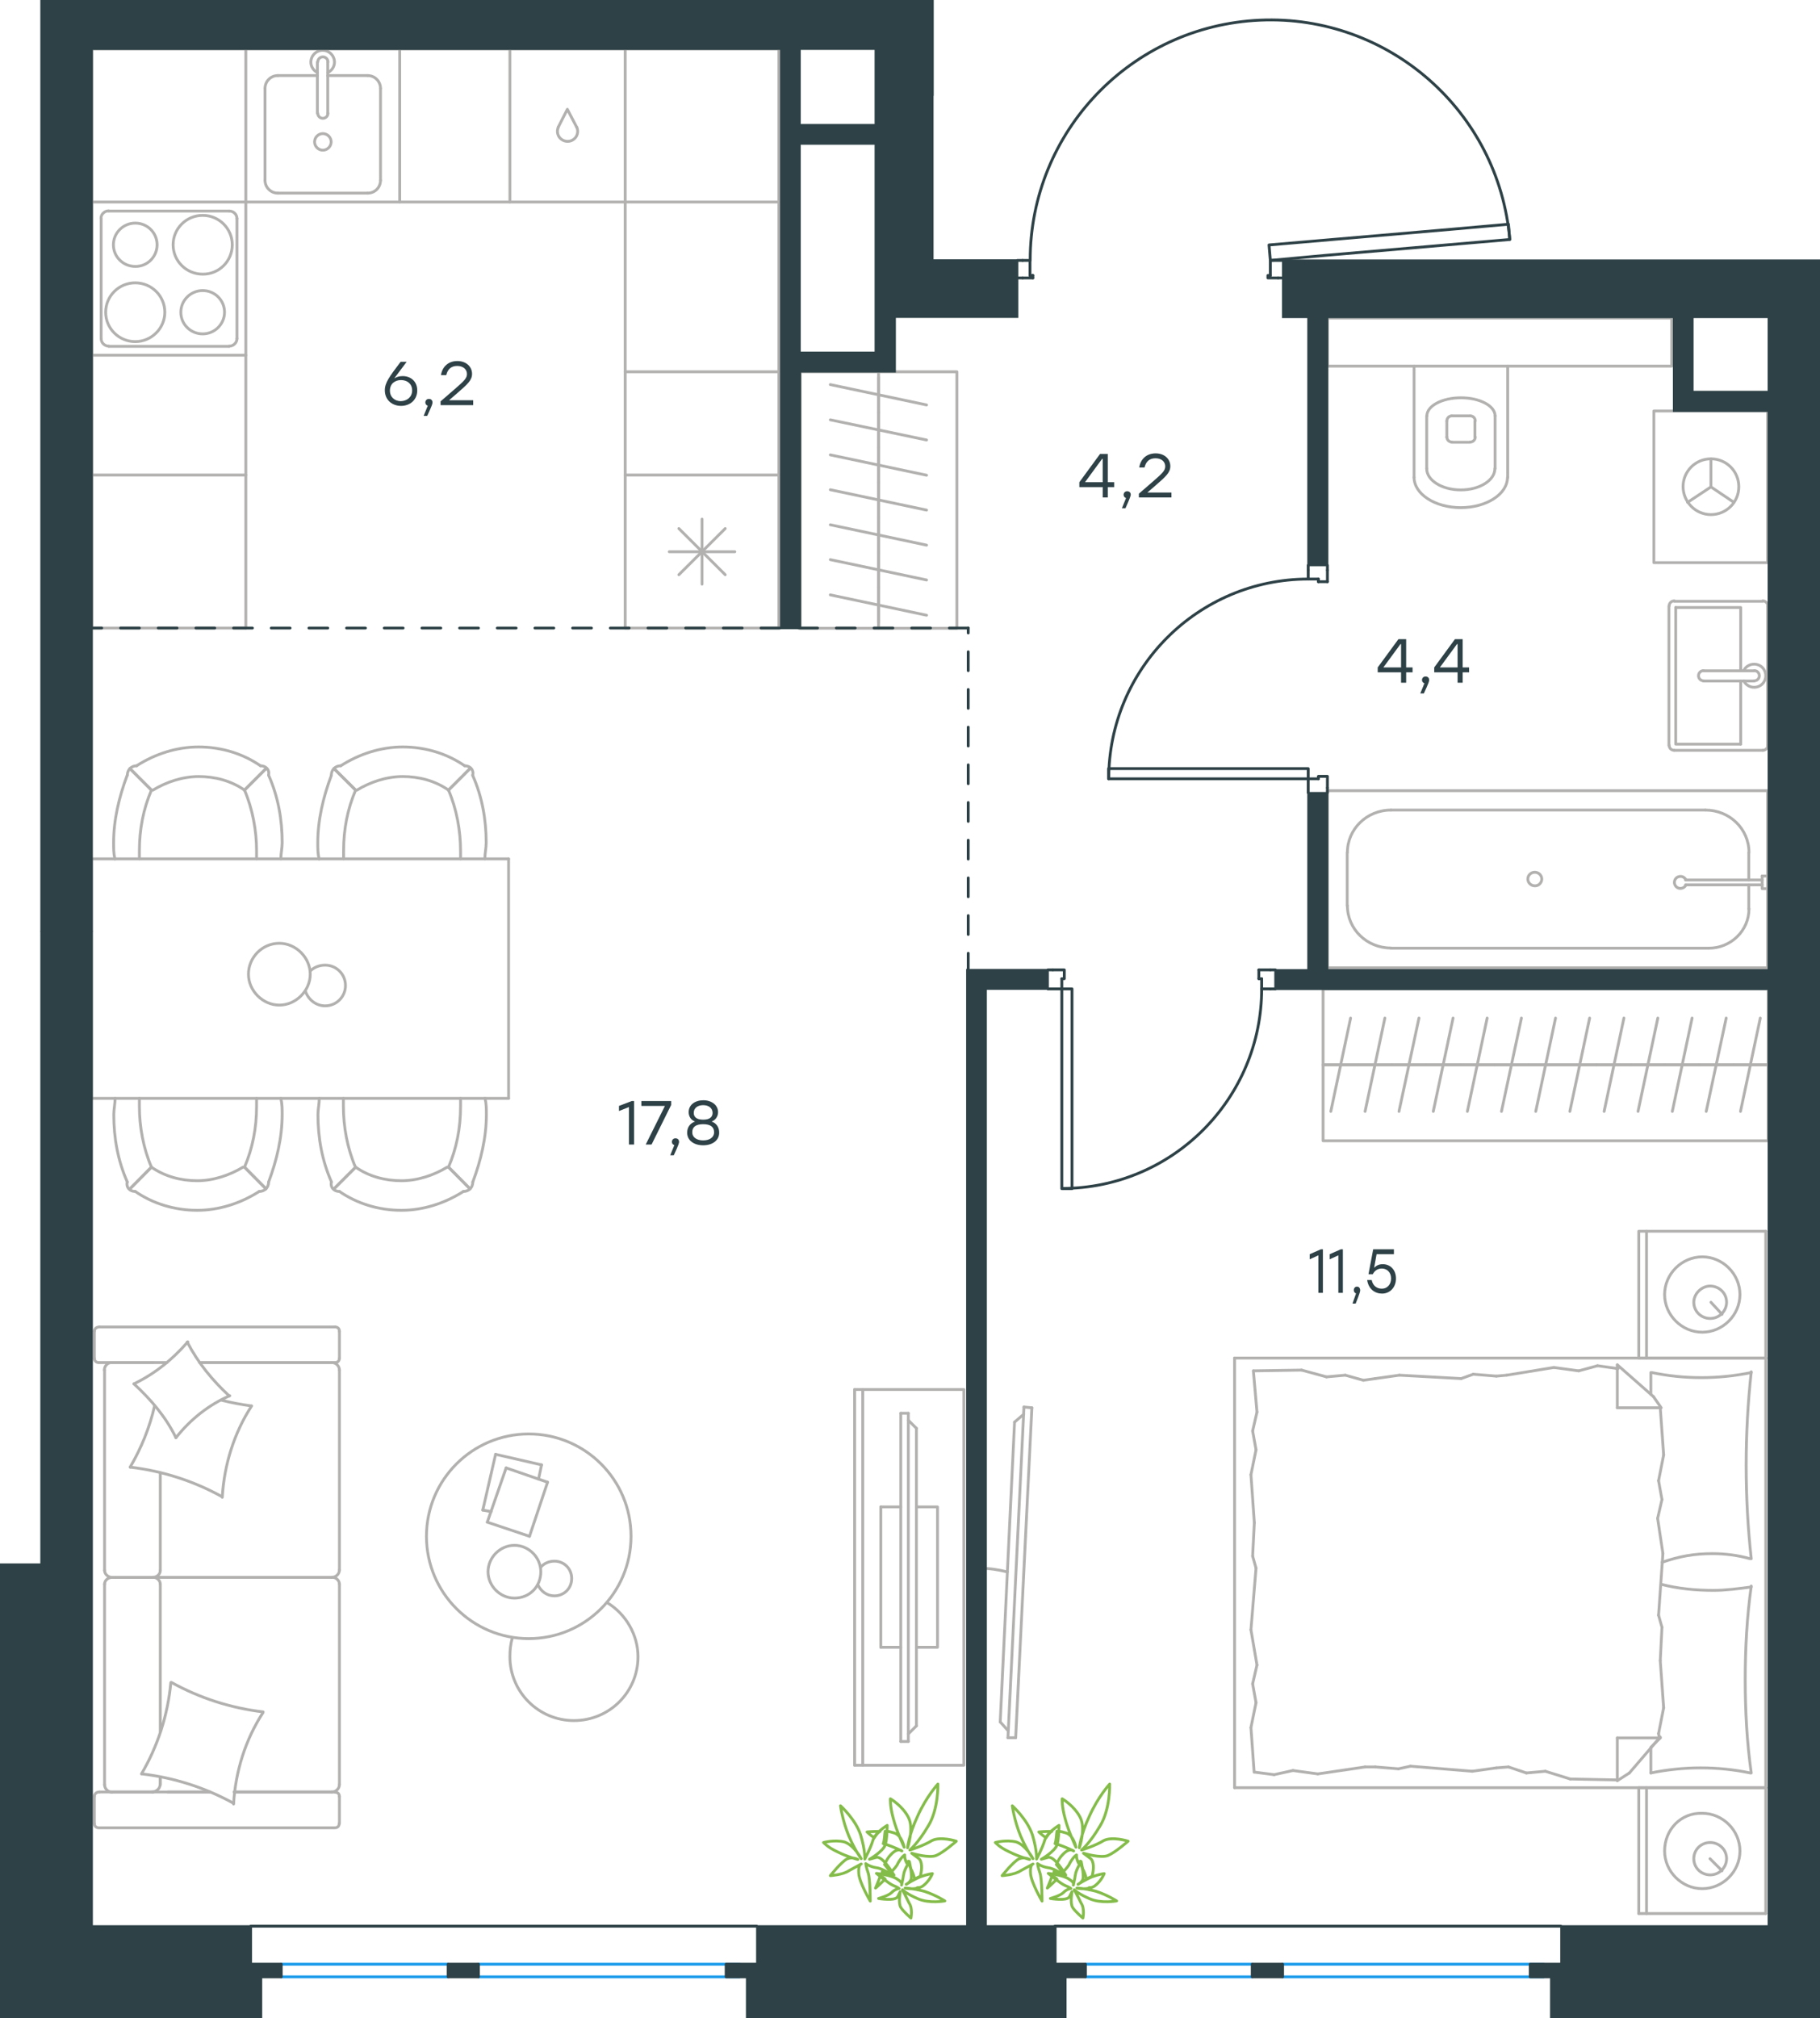 <?xml version="1.0" encoding="utf-8"?>
<!-- Generator: Adobe Illustrator 26.5.0, SVG Export Plug-In . SVG Version: 6.00 Build 0)  -->
<svg version="1.1" id="Слой_1" xmlns="http://www.w3.org/2000/svg" xmlns:xlink="http://www.w3.org/1999/xlink" x="0px" y="0px"
	 viewBox="0 0 966.2 1071" style="enable-background:new 0 0 966.2 1071;" xml:space="preserve">
<style type="text/css">
	.st0{fill:none;stroke:#B2B1B0;stroke-width:1.5;stroke-linecap:round;stroke-linejoin:round;stroke-miterlimit:22.926;}
	.st1{fill:none;stroke:#2D4146;stroke-width:1.5;stroke-linecap:round;stroke-linejoin:round;stroke-miterlimit:22.926;}
	.st2{fill:none;stroke:#1D9CEB;stroke-width:1.5;stroke-linecap:round;stroke-linejoin:round;stroke-miterlimit:22.926;}
	.st3{fill:#2D4146;stroke:#2D4146;stroke-miterlimit:10;}
	.st4{enable-background:new    ;}
	.st5{fill:#2D4146;}
	
		.st6{fill:none;stroke:#2D4146;stroke-width:1.5;stroke-linecap:round;stroke-linejoin:round;stroke-miterlimit:22.926;stroke-dasharray:10;}
	.st7{fill:none;stroke:#84BC4A;stroke-width:1.5;stroke-linecap:round;stroke-linejoin:round;stroke-miterlimit:22.926;}
</style>
<path class="st0" d="M780.5,234.6c1.5,0,2.7-1.2,2.7-2.7"/>
<path class="st0" d="M768.1,231.9c0,1.5,1.2,2.7,2.7,2.7"/>
<path class="st0" d="M783.2,223.4c0-1.5-1.2-2.7-2.7-2.7"/>
<path class="st0" d="M770.8,220.7c-1.5,0-2.7,1.2-2.7,2.7"/>
<line class="st0" x1="783" y1="223.5" x2="783" y2="232"/>
<line class="st0" x1="780.4" y1="234.7" x2="770.7" y2="234.7"/>
<line class="st0" x1="768.1" y1="232" x2="768.1" y2="223.5"/>
<line class="st0" x1="770.7" y1="220.7" x2="780.4" y2="220.7"/>
<path class="st0" d="M793.7,220.7c0-5.3-8.1-9.6-18.1-9.6s-18.1,4.3-18.1,9.6"/>
<line class="st0" x1="793.7" y1="248.7" x2="793.7" y2="220.7"/>
<path class="st0" d="M757.4,248.7c0,6.2,8.1,11.3,18.1,11.3s18.1-5.1,18.1-11.3"/>
<line class="st0" x1="757.4" y1="248.7" x2="757.4" y2="220.7"/>
<path class="st0" d="M750.7,253.3c0,8.9,11.1,16.1,24.8,16.1s24.8-7.2,24.8-16.1"/>
<line class="st0" x1="800.4" y1="253.4" x2="800.4" y2="194.3"/>
<line class="st0" x1="750.7" y1="253.4" x2="750.7" y2="194.3"/>
<rect x="704.7" y="168.8" class="st0" width="182.8" height="25.5"/>
<line class="st0" x1="195.1" y1="40.1" x2="174" y2="40.1"/>
<path class="st0" d="M175.8,75.3c0-2.4-2-4.4-4.4-4.4s-4.4,2-4.4,4.4s2,4.4,4.4,4.4C173.8,79.7,175.8,77.7,175.8,75.3"/>
<path class="st0" d="M168.7,60.1c0,1.5,1.2,2.7,2.7,2.7s2.7-1.2,2.7-2.7"/>
<line class="st0" x1="174" y1="33" x2="174" y2="60.1"/>
<path class="st0" d="M174.1,32.9c0-1.5-1.2-2.7-2.7-2.7s-2.7,1.2-2.7,2.7"/>
<line class="st0" x1="168.5" y1="33" x2="168.5" y2="60.1"/>
<path class="st0" d="M174.1,38.5c2.6-1.3,4-4.2,3.3-7s-3.2-4.8-6.1-4.8c-2.9,0-5.4,2-6.1,4.8c-0.7,2.8,0.7,5.7,3.3,7"/>
<path class="st0" d="M202,46.9c0-3.8-3.1-6.8-6.8-6.8"/>
<path class="st0" d="M147.5,40.1c-3.8,0-6.8,3.1-6.8,6.8"/>
<path class="st0" d="M195.2,102.5c3.8,0,6.8-3,6.8-6.8"/>
<path class="st0" d="M140.7,95.7c0,3.8,3.1,6.8,6.8,6.8"/>
<line class="st0" x1="202" y1="47" x2="202" y2="95.7"/>
<line class="st0" x1="195.1" y1="102.5" x2="147.5" y2="102.5"/>
<line class="st0" x1="140.7" y1="95.7" x2="140.7" y2="47"/>
<line class="st0" x1="147.5" y1="40.1" x2="168.5" y2="40.1"/>
<rect x="130.5" y="26" class="st0" width="81.7" height="81.2"/>
<line class="st0" x1="360.4" y1="280.5" x2="385" y2="305"/>
<line class="st0" x1="360.4" y1="305" x2="385" y2="280.5"/>
<line class="st0" x1="372.7" y1="275.5" x2="372.7" y2="310"/>
<line class="st0" x1="355.3" y1="292.8" x2="390.1" y2="292.8"/>
<rect x="331.9" y="252.1" class="st0" width="81.6" height="81.2"/>
<path class="st0" d="M296.4,67.5c-1,2.2-0.4,4.9,1.6,6.4s4.7,1.5,6.6,0c2-1.5,2.6-4.2,1.6-6.4"/>
<polyline class="st0" points="306.2,67.6 301.2,58 296.3,67.6 "/>
<rect x="270.7" y="26" class="st0" width="61.2" height="81.2"/>
<g>
	<polyline class="st0" points="920.5,266.6 908.3,258.4 895.9,266.6 	"/>
	<line class="st0" x1="908.3" y1="258.4" x2="908.3" y2="243.5"/>
	<path class="st0" d="M908.3,273.1c8.2,0,14.8-6.6,14.8-14.8c0-8.2-6.6-14.8-14.8-14.8s-14.8,6.6-14.8,14.8
		C893.6,266.5,900.2,273.1,908.3,273.1"/>
	<rect x="878" y="218.1" class="st0" width="60.4" height="80.5"/>
</g>
<line class="st0" x1="928.4" y1="482.4" x2="928.4" y2="469.6"/>
<path class="st0" d="M895,466.9c-0.6-1.3-2.2-2.1-3.6-1.7c-1.5,0.3-2.5,1.6-2.5,3.1s1.1,2.8,2.5,3.1s3-0.4,3.6-1.7"/>
<line class="st0" x1="935.5" y1="469.6" x2="894.8" y2="469.6"/>
<line class="st0" x1="935.5" y1="467" x2="894.8" y2="467"/>
<line class="st0" x1="935.5" y1="464.9" x2="938.4" y2="464.9"/>
<polyline class="st0" points="935.5,464.9 935.5,471.6 938.4,471.6 "/>
<path class="st0" d="M818.5,466.5c0-2-1.7-3.6-3.7-3.6c-2.1,0-3.7,1.6-3.7,3.6s1.7,3.6,3.7,3.6C816.8,470.2,818.5,468.5,818.5,466.5
	"/>
<path class="st0" d="M907.1,503.2c11.8,0,21.4-9.3,21.4-20.9"/>
<path class="st0" d="M928.5,452.4c0-12.5-10.3-22.5-23.1-22.5"/>
<path class="st0" d="M715.3,480.6c0,12.5,10.3,22.5,23.1,22.5"/>
<path class="st0" d="M738.4,429.9c-12.8,0-23.1,10.1-23.1,22.5"/>
<line class="st0" x1="928.4" y1="452.5" x2="928.4" y2="467"/>
<line class="st0" x1="907" y1="503.2" x2="738.4" y2="503.2"/>
<line class="st0" x1="715.2" y1="480.7" x2="715.2" y2="452.5"/>
<line class="st0" x1="738.4" y1="429.9" x2="905.3" y2="429.9"/>
<rect x="704.7" y="419.6" class="st0" width="233.7" height="94"/>
<g>
	<line class="st0" x1="924.1" y1="361.4" x2="924.1" y2="394.9"/>
	<polyline class="st0" points="924.1,356 924.1,322.4 889.6,322.4 	"/>
	<polyline class="st0" points="889.6,322.4 889.6,394.9 924.1,394.9 	"/>
	<path class="st0" d="M886.1,395.5c0,1.5,1.2,2.7,2.7,2.7"/>
	<path class="st0" d="M888.8,318.9c-1.5,0-2.7,1.2-2.7,2.7"/>
	<path class="st0" d="M935.8,398.2c1.5,0,2.7-1.2,2.7-2.7"/>
	<path class="st0" d="M938.5,321.6c0-1.5-1.2-2.7-2.7-2.7"/>
	<path class="st0" d="M904.4,355.9c-1.5,0-2.7,1.2-2.7,2.7s1.2,2.7,2.7,2.7"/>
	<line class="st0" x1="931.2" y1="361.4" x2="904.3" y2="361.4"/>
	<path class="st0" d="M931.3,361.3c1.5,0,2.7-1.2,2.7-2.7s-1.2-2.7-2.7-2.7"/>
	<line class="st0" x1="931.2" y1="356" x2="904.3" y2="356"/>
	<path class="st0" d="M925.7,361.3c1.3,2.6,4.1,3.9,6.9,3.3c2.8-0.6,4.8-3.1,4.8-6s-2-5.4-4.8-6s-5.7,0.7-6.9,3.3"/>
	<line class="st0" x1="935.8" y1="398.2" x2="888.8" y2="398.2"/>
	<line class="st0" x1="886" y1="395.6" x2="886" y2="321.7"/>
	<line class="st0" x1="888.8" y1="319.1" x2="935.8" y2="319.1"/>
	<line class="st0" x1="938.4" y1="321.7" x2="938.4" y2="395.6"/>
</g>
<line class="st0" x1="702.7" y1="565.1" x2="720.9" y2="565.1"/>
<line class="st0" x1="717" y1="540.3" x2="706.5" y2="589.8"/>
<line class="st0" x1="720.9" y1="565.1" x2="738.9" y2="565.1"/>
<line class="st0" x1="735.2" y1="540.3" x2="724.7" y2="589.8"/>
<line class="st0" x1="738.9" y1="565.1" x2="757.1" y2="565.1"/>
<line class="st0" x1="753.3" y1="540.3" x2="742.7" y2="589.8"/>
<line class="st0" x1="757.1" y1="565.1" x2="775.3" y2="565.1"/>
<line class="st0" x1="771.4" y1="540.3" x2="760.9" y2="589.8"/>
<line class="st0" x1="775.3" y1="565.1" x2="793.3" y2="565.1"/>
<line class="st0" x1="789.5" y1="540.3" x2="779" y2="589.8"/>
<line class="st0" x1="793.3" y1="565.1" x2="811.5" y2="565.1"/>
<line class="st0" x1="807.7" y1="540.3" x2="797.1" y2="589.8"/>
<line class="st0" x1="811.5" y1="565.1" x2="829.5" y2="565.1"/>
<line class="st0" x1="825.8" y1="540.3" x2="815.3" y2="589.8"/>
<line class="st0" x1="702.4" y1="565.1" x2="938.7" y2="565.1"/>
<line class="st0" x1="829.5" y1="565.1" x2="847.7" y2="565.1"/>
<line class="st0" x1="843.9" y1="540.3" x2="833.4" y2="589.8"/>
<line class="st0" x1="847.7" y1="565.1" x2="865.8" y2="565.1"/>
<line class="st0" x1="862.1" y1="540.3" x2="851.6" y2="589.8"/>
<line class="st0" x1="865.8" y1="565.1" x2="884" y2="565.1"/>
<line class="st0" x1="880.1" y1="540.3" x2="869.6" y2="589.8"/>
<line class="st0" x1="884" y1="565.1" x2="902.1" y2="565.1"/>
<line class="st0" x1="898.3" y1="540.3" x2="887.8" y2="589.8"/>
<line class="st0" x1="902.1" y1="565.1" x2="920.2" y2="565.1"/>
<line class="st0" x1="916.4" y1="540.3" x2="905.8" y2="589.8"/>
<line class="st0" x1="920.2" y1="565.1" x2="938.4" y2="565.1"/>
<line class="st0" x1="934.5" y1="540.3" x2="924" y2="589.8"/>
<rect x="702.4" y="524.8" class="st0" width="236.3" height="80.6"/>
<line class="st0" x1="466.4" y1="330.4" x2="466.4" y2="311.7"/>
<line class="st0" x1="440.8" y1="315.7" x2="491.9" y2="326.5"/>
<line class="st0" x1="466.4" y1="333.3" x2="466.4" y2="197.3"/>
<line class="st0" x1="466.4" y1="311.7" x2="466.4" y2="293.1"/>
<line class="st0" x1="440.8" y1="297" x2="491.9" y2="307.8"/>
<line class="st0" x1="466.4" y1="293.1" x2="466.4" y2="274.6"/>
<line class="st0" x1="440.8" y1="278.5" x2="491.9" y2="289.3"/>
<line class="st0" x1="466.4" y1="274.6" x2="466.4" y2="256"/>
<line class="st0" x1="440.8" y1="259.9" x2="491.9" y2="270.7"/>
<line class="st0" x1="466.4" y1="256" x2="466.4" y2="237.5"/>
<line class="st0" x1="440.8" y1="241.4" x2="491.9" y2="252.2"/>
<line class="st0" x1="466.4" y1="237.5" x2="466.4" y2="218.8"/>
<line class="st0" x1="440.8" y1="222.8" x2="491.9" y2="233.5"/>
<line class="st0" x1="466.4" y1="218.8" x2="466.4" y2="200.3"/>
<line class="st0" x1="440.8" y1="204.1" x2="491.9" y2="214.9"/>
<rect x="424.8" y="197.3" class="st0" width="83.2" height="136.1"/>
<path class="st0" d="M87.5,165.7c0-8.6-7-15.6-15.7-15.6s-15.7,7-15.7,15.6s7,15.6,15.7,15.6C80.4,181.3,87.5,174.3,87.5,165.7"/>
<path class="st0" d="M119.2,165.7c0-6.4-5.2-11.5-11.6-11.5S96,159.4,96,165.7c0,6.4,5.2,11.5,11.6,11.5S119.2,172,119.2,165.7"/>
<path class="st0" d="M123.3,129.9c0-8.6-7-15.6-15.7-15.6s-15.7,7-15.7,15.6s7,15.6,15.7,15.6C116.3,145.6,123.3,138.6,123.3,129.9"
	/>
<path class="st0" d="M83.4,129.9c0-6.4-5.2-11.5-11.6-11.5s-11.6,5.2-11.6,11.5c0,6.4,5.2,11.5,11.6,11.5
	C78.2,141.5,83.4,136.3,83.4,129.9"/>
<path class="st0" d="M121.7,183.7c2.2,0,4.1-1.8,4.1-4"/>
<path class="st0" d="M53.7,179.7c0,2.2,1.8,4,4.1,4"/>
<path class="st0" d="M125.8,116c0-2.2-1.8-4-4.1-4"/>
<path class="st0" d="M57.7,111.9c-2.2,0-4.1,1.8-4.1,4"/>
<line class="st0" x1="121.7" y1="183.8" x2="57.7" y2="183.8"/>
<line class="st0" x1="125.8" y1="116" x2="125.8" y2="179.7"/>
<line class="st0" x1="57.7" y1="112" x2="121.7" y2="112"/>
<line class="st0" x1="53.7" y1="179.7" x2="53.7" y2="116"/>
<rect x="48.8" y="107.2" class="st0" width="81.7" height="81.3"/>
<polyline class="st0" points="331.9,252.1 331.9,107.2 413.5,107.2 "/>
<line class="st0" x1="270.7" y1="107.2" x2="212.2" y2="107.2"/>
<polyline class="st0" points="130.5,333.3 48.8,333.3 48.8,188.5 "/>
<polyline class="st0" points="413.5,252.1 413.5,26 331.9,26 "/>
<polyline class="st0" points="48.8,107.2 48.8,26 130.5,26 "/>
<line class="st0" x1="331.9" y1="197.3" x2="413.5" y2="197.3"/>
<line class="st0" x1="270.7" y1="26" x2="212.2" y2="26"/>
<line class="st0" x1="130.5" y1="252.1" x2="48.8" y2="252.1"/>
<line class="st0" x1="130.5" y1="188.5" x2="130.5" y2="333.3"/>
<g>
	<line class="st0" x1="270" y1="582.9" x2="48.5" y2="582.9"/>
	<line class="st0" x1="48.5" y1="455.8" x2="270" y2="455.8"/>
	<g>
		<line class="st0" x1="48.5" y1="582.9" x2="48.5" y2="455.8"/>
		<line class="st0" x1="270" y1="455.8" x2="270" y2="582.9"/>
		<path class="st0" d="M131.9,517c0,8.8,7.6,16.4,16.4,16.4c8.8,0,16.4-7.6,16.4-16.4c0-8.8-7.6-16.4-16.4-16.4
			C139.1,500.6,131.9,508.2,131.9,517z"/>
		<path class="st0" d="M164.6,515.4c2-2,4.8-3.2,8-3.2c6,0,10.8,4.8,10.8,10.8s-4.8,10.8-10.8,10.8c-4.8,0-8.8-3.2-10.4-7.6"/>
	</g>
	<g>
		<path class="st0" d="M129.8,419.3c-7.2-5-15.7-7.2-24.3-7.2s-17.2,2.9-24.3,7.2"/>
		<path class="st0" d="M149.1,455.8c0-2.9,0.7-5.7,0.7-8.6c0-12.2-2.1-24.3-7.2-35.8"/>
		<path class="st0" d="M67.5,411.5c-4.3,11.5-7.2,23.6-7.2,35.8c0,2.9,0,5.7,0.7,8.6"/>
		<path class="st0" d="M136.2,455.8c0-1.4,0-2.9,0-4.3c0-10.7-2.1-22.2-6.4-32.2"/>
		<path class="st0" d="M80.4,419.3c-4.3,10-6.4,20.8-6.4,32.2c0,1.4,0,2.9,0,4.3"/>
		<path class="st0" d="M138.3,406.4c-9.3-6.4-20.7-10-32.9-10c-11.4,0-22.9,3.6-32.9,10"/>
		<line class="st0" x1="129.8" y1="419.3" x2="141.2" y2="407.9"/>
		<line class="st0" x1="80.4" y1="419.3" x2="69" y2="407.9"/>
		<line class="st0" x1="129.8" y1="419.3" x2="141.2" y2="407.9"/>
		<line class="st0" x1="80.4" y1="419.3" x2="69" y2="407.9"/>
		<path class="st0" d="M72.6,406.4c-2.9,0-5,2.1-5,5"/>
		<path class="st0" d="M142.6,411.4c0.6-2.9-1.4-5-4.3-5"/>
		<path class="st0" d="M238.1,419.3c-7.2-5-15.7-7.2-24.3-7.2s-17.2,2.9-24.3,7.2"/>
		<path class="st0" d="M257.4,455.8c0-2.9,0.7-5.7,0.7-8.6c0-12.2-2.1-24.3-7.2-35.8"/>
		<path class="st0" d="M175.9,411.5c-4.3,11.5-7.2,23.6-7.2,35.8c0,2.9,0,5.7,0.7,8.6"/>
		<path class="st0" d="M244.5,455.8c0-1.4,0-2.9,0-4.3c0-10.7-2.1-22.2-6.4-32.2"/>
		<path class="st0" d="M188.8,419.3c-4.3,10-6.4,20.8-6.4,32.2c0,1.4,0,2.9,0,4.3"/>
		<path class="st0" d="M246.7,406.4c-9.3-6.4-20.7-10-32.9-10c-11.4,0-22.9,3.6-32.9,10"/>
		<line class="st0" x1="238.1" y1="419.3" x2="249.5" y2="407.9"/>
		<line class="st0" x1="188.8" y1="419.3" x2="177.3" y2="407.9"/>
		<line class="st0" x1="238.1" y1="419.3" x2="249.5" y2="407.9"/>
		<line class="st0" x1="188.8" y1="419.3" x2="177.3" y2="407.9"/>
		<path class="st0" d="M180.9,406.4c-2.9,0-5,2.1-5,5"/>
		<path class="st0" d="M251,411.4c0.6-2.9-1.4-5-4.3-5"/>
	</g>
	<g>
		<path class="st0" d="M188.8,619.4c7.2,5,15.7,7.2,24.3,7.2s17.2-2.9,24.3-7.2"/>
		<path class="st0" d="M169.5,582.9c0,2.9-0.7,5.7-0.7,8.6c0,12.2,2.1,24.3,7.2,35.8"/>
		<path class="st0" d="M251,627.3c4.3-11.5,7.2-23.6,7.2-35.8c0-2.9,0-5.7-0.7-8.6"/>
		<path class="st0" d="M182.3,582.9c0,1.4,0,2.9,0,4.3c0,10.7,2.1,22.2,6.4,32.2"/>
		<path class="st0" d="M238.1,619.4c4.3-10,6.4-20.8,6.4-32.2c0-1.4,0-2.9,0-4.3"/>
		<path class="st0" d="M180.2,632.3c9.3,6.4,20.7,10,32.9,10c11.4,0,22.9-3.6,32.9-10"/>
		<line class="st0" x1="188.8" y1="619.4" x2="177.3" y2="630.9"/>
		<line class="st0" x1="238.1" y1="619.4" x2="249.5" y2="630.9"/>
		<line class="st0" x1="188.8" y1="619.4" x2="177.3" y2="630.9"/>
		<line class="st0" x1="238.1" y1="619.4" x2="249.5" y2="630.9"/>
		<path class="st0" d="M246,632.3c2.9,0,5-2.1,5-5"/>
		<path class="st0" d="M175.9,627.3c-0.6,2.9,1.4,5,4.3,5"/>
		<path class="st0" d="M80.4,619.4c7.2,5,15.7,7.2,24.3,7.2s17.2-2.9,24.3-7.2"/>
		<path class="st0" d="M61.1,582.9c0,2.9-0.7,5.7-0.7,8.6c0,12.2,2.1,24.3,7.2,35.8"/>
		<path class="st0" d="M142.6,627.3c4.3-11.5,7.2-23.6,7.2-35.8c0-2.9,0-5.7-0.7-8.6"/>
		<path class="st0" d="M74,582.9c0,1.4,0,2.9,0,4.3c0,10.7,2.1,22.2,6.4,32.2"/>
		<path class="st0" d="M129.8,619.4c4.3-10,6.4-20.8,6.4-32.2c0-1.4,0-2.9,0-4.3"/>
		<path class="st0" d="M71.8,632.3c9.3,6.4,20.7,10,32.9,10c11.4,0,22.9-3.6,32.9-10"/>
		<line class="st0" x1="80.4" y1="619.4" x2="69" y2="630.9"/>
		<line class="st0" x1="129.8" y1="619.4" x2="141.2" y2="630.9"/>
		<line class="st0" x1="80.4" y1="619.4" x2="69" y2="630.9"/>
		<line class="st0" x1="129.8" y1="619.4" x2="141.2" y2="630.9"/>
		<path class="st0" d="M137.6,632.3c2.9,0,5-2.1,5-5"/>
		<path class="st0" d="M67.5,627.3c-0.6,2.9,1.4,5,4.3,5"/>
	</g>
</g>
<g>
	<line class="st0" x1="85.1" y1="918.9" x2="85.1" y2="840.7"/>
	<line class="st0" x1="180.2" y1="706.5" x2="180.2" y2="720.8"/>
	<line class="st0" x1="180.2" y1="727.1" x2="180.2" y2="833.4"/>
	<line class="st0" x1="111.3" y1="951" x2="89.1" y2="951"/>
	<line class="st0" x1="176.2" y1="951" x2="124.3" y2="951"/>
	<line class="st0" x1="176.2" y1="723.1" x2="106" y2="723.1"/>
	<line class="st0" x1="81.4" y1="837.1" x2="59.1" y2="837.1"/>
	<line class="st0" x1="85.1" y1="833.4" x2="85.1" y2="781.7"/>
	<line class="st0" x1="50.1" y1="967.7" x2="50.1" y2="953.4"/>
	<line class="st0" x1="59.1" y1="837.1" x2="81.4" y2="837.1"/>
	<line class="st0" x1="55.5" y1="727.1" x2="55.5" y2="833.4"/>
	<line class="st0" x1="106" y1="723.1" x2="177.9" y2="723.1"/>
	<line class="st0" x1="180.2" y1="840.7" x2="180.2" y2="947.1"/>
	<line class="st0" x1="180.2" y1="953.4" x2="180.2" y2="967.7"/>
	<line class="st0" x1="85.1" y1="947.1" x2="85.1" y2="943.1"/>
	<line class="st0" x1="52.8" y1="951" x2="111.3" y2="951"/>
	<line class="st0" x1="85.1" y1="947.1" x2="85.1" y2="943.1"/>
	<line class="st0" x1="59.1" y1="951" x2="81.4" y2="951"/>
	<line class="st0" x1="59.1" y1="837.1" x2="81.4" y2="837.1"/>
	<line class="st0" x1="55.5" y1="840.7" x2="55.5" y2="947.1"/>
	<line class="st0" x1="124.3" y1="951" x2="177.9" y2="951"/>
	<line class="st0" x1="52.8" y1="704.2" x2="177.9" y2="704.2"/>
	<line class="st0" x1="50.1" y1="720.8" x2="50.1" y2="706.5"/>
	<line class="st0" x1="88.6" y1="723.1" x2="52.8" y2="723.1"/>
	<line class="st0" x1="81.4" y1="837.1" x2="176.2" y2="837.1"/>
	<line class="st0" x1="81.4" y1="723.1" x2="59.1" y2="723.1"/>
	<path class="st0" d="M52.8,951c-1.9,0-2.7,1.3-2.7,2.3"/>
	<path class="st0" d="M177.9,723.1c1.7,0,2.3-1.3,2.3-2.3"/>
	<path class="st0" d="M50.1,720.8c0,1.7,1.3,2.3,2.3,2.3"/>
	<path class="st0" d="M85.1,840.7c0-1.8-1.7-3.7-4-3.7"/>
	<path class="st0" d="M59.1,723.1c-1.8,0-3.7,1.7-3.7,4"/>
	<path class="st0" d="M55.5,947.1c0,2,1.7,4,4,4"/>
	<path class="st0" d="M180.2,840.7c0-1.8-1.7-3.7-4-3.7"/>
	<path class="st0" d="M59.5,837.1c-2,0-4,1.5-4,3.7"/>
	<path class="st0" d="M176.2,837.1c2,0,4-1.7,4-4"/>
	<path class="st0" d="M50.1,967.7c0,1.7,1.3,2.3,2.3,2.3h125.4c1.7,0,2.3-1.3,2.3-2.3"/>
	<path class="st0" d="M55.5,833.4c0,1.8,1.7,3.7,4,3.7"/>
	<path class="st0" d="M180.2,706.5c0-1.7-1.3-2.3-2.3-2.3"/>
	<path class="st0" d="M176.2,951c2,0,4-1.7,4-4"/>
	<path class="st0" d="M180.2,953.4c0-1.7-1.3-2.3-2.3-2.3"/>
	<path class="st0" d="M180.2,727.1c0-2-1.7-4-4-4"/>
	<path class="st0" d="M80.6,951c2.2,0,4.4-1.7,4.4-4"/>
	<path class="st0" d="M81.1,837.1c2,0,4-1.5,4-3.7"/>
	<path class="st0" d="M52.8,704.2c-1.9,0-2.7,1.3-2.7,2.3"/>
	<path class="st0" d="M91.1,892.9c15,8.3,31.6,13.6,48.6,15.6"/>
	<path class="st0" d="M99.4,712.2c5.7,11,13.3,20.3,22.3,28.6"/>
	<path class="st0" d="M122,740.7c-11,4.7-21,12.6-28.6,22.3"/>
	<path class="st0" d="M139.6,908.9c-9.3,14.3-14.6,31.2-15.6,48.5"/>
	<path class="st0" d="M117.7,794.2c-15-8.3-31.6-13.6-48.6-15.6"/>
	<path class="st0" d="M69.1,778.6c6-10.3,10.3-20.9,13-32.6"/>
	<path class="st0" d="M133.6,746.1c-9.3,14.3-14.6,31.2-15.6,48.5"/>
	<path class="st0" d="M124,957c-15-8.3-31.6-13.6-48.6-15.6"/>
	<path class="st0" d="M75.1,941.4c8.6-14.6,14-31.2,15.6-48.5"/>
	<path class="st0" d="M93.4,763c-5.3-11-13.3-20.3-22.3-28.6"/>
	<path class="st0" d="M117.7,743.1c5,1.3,10.6,2.3,15.6,3"/>
	<path class="st0" d="M71.1,734.4c11-5.3,20.6-13,28.6-22.3"/>
</g>
<g>
	<line class="st0" x1="263.1" y1="771.8" x2="287.5" y2="777.4"/>
	<line class="st0" x1="287.5" y1="777.4" x2="285.9" y2="785"/>
	<line class="st0" x1="260.7" y1="802.2" x2="256.3" y2="801.4"/>
	<line class="st0" x1="256.3" y1="801.4" x2="263.1" y2="771.8"/>
	<line class="st0" x1="268.7" y1="779" x2="290.7" y2="786.6"/>
	<line class="st0" x1="290.7" y1="786.6" x2="281.1" y2="815.3"/>
	<line class="st0" x1="281.1" y1="815.3" x2="258.7" y2="807.8"/>
	<line class="st0" x1="258.7" y1="807.8" x2="268.7" y2="779"/>
	<ellipse class="st0" cx="280.7" cy="815.3" rx="54.3" ry="54.3"/>
	<path class="st0" d="M287.1,834.1c0-7.6-6.4-14-14-14s-14,6.4-14,14s6.4,14,14,14C281.1,848.1,287.1,842.1,287.1,834.1z"/>
	<path class="st0" d="M287.1,831.7c1.6-2,4.4-3.2,7.2-3.2c5.2,0,9.2,4,9.2,9.2s-4,9.2-9.2,9.2c-4,0-7.2-2.4-8.8-6"/>
	<path class="st0" d="M322.3,850.5c10,6,16.4,17.2,16.4,28.7c0,18.8-15.2,33.9-34,33.9s-34-15.2-34-33.9c0-3.3,0.3-6.6,1.3-10"/>
</g>
<g>
	<g>
		<line class="st0" x1="458" y1="737.4" x2="458" y2="936.8"/>
		<polyline class="st0" points="453.7,936.8 511.7,936.8 511.7,737.4 453.7,737.4 		"/>
		<line class="st0" x1="453.7" y1="737.4" x2="453.7" y2="936.8"/>
	</g>
	<g>
		<polyline class="st0" points="486.5,874.2 497.7,874.2 497.7,799.7 486.5,799.7 		"/>
		<line class="st0" x1="478.2" y1="799.7" x2="467.6" y2="799.7"/>
		<line class="st0" x1="467.6" y1="799.7" x2="467.6" y2="874.2"/>
		<line class="st0" x1="467.6" y1="874.2" x2="478.2" y2="874.2"/>
		<line class="st0" x1="478.2" y1="750" x2="482.2" y2="750"/>
		<line class="st0" x1="486.5" y1="915.9" x2="482.2" y2="920.2"/>
		<line class="st0" x1="482.2" y1="753.7" x2="486.5" y2="758"/>
		<line class="st0" x1="482.2" y1="924.2" x2="482.2" y2="750"/>
		<line class="st0" x1="478.2" y1="750" x2="478.2" y2="924.2"/>
		<line class="st0" x1="478.2" y1="924.2" x2="482.2" y2="924.2"/>
		<line class="st0" x1="486.5" y1="758" x2="486.5" y2="915.9"/>
	</g>
</g>
<g>
	<line class="st0" x1="937.4" y1="948.7" x2="937.4" y2="1015.5"/>
	<line class="st0" x1="870" y1="1015.5" x2="870" y2="948.7"/>
	<line class="st0" x1="870" y1="948.7" x2="937.4" y2="948.7"/>
	<line class="st0" x1="937.4" y1="1015.5" x2="870" y2="1015.5"/>
	<line class="st0" x1="907.8" y1="986.4" x2="914.2" y2="992.8"/>
	<line class="st0" x1="874.1" y1="1015.5" x2="874.1" y2="948.7"/>
	<path class="st0" d="M883.7,982.3c0,10.9,9.1,20,20,20s20-9.1,20-20s-9.1-20-20-20C892.3,961.9,883.7,971,883.7,982.3z"/>
	<path class="st0" d="M899.2,986.4c0,5,4.1,8.6,8.7,8.6c5,0,8.7-4.1,8.7-8.6c0-5-4.1-8.6-8.7-8.6
		C903.3,977.8,899.2,981.4,899.2,986.4z"/>
	<line class="st0" x1="937.4" y1="720.7" x2="937.4" y2="948.7"/>
	<line class="st0" x1="876.4" y1="740" x2="876.4" y2="728.4"/>
	<line class="st0" x1="881.4" y1="922.3" x2="858.6" y2="922.3"/>
	<line class="st0" x1="876.4" y1="927.3" x2="881.4" y2="922.3"/>
	<line class="st0" x1="655.4" y1="720.7" x2="937.4" y2="720.7"/>
	<line class="st0" x1="858.6" y1="945" x2="858.6" y2="922.3"/>
	<line class="st0" x1="937.4" y1="948.7" x2="655.4" y2="948.7"/>
	<line class="st0" x1="858.6" y1="724.3" x2="877.8" y2="741.2"/>
	<line class="st0" x1="877.8" y1="741.2" x2="881.9" y2="747.1"/>
	<line class="st0" x1="876.4" y1="940.9" x2="876.4" y2="927.7"/>
	<line class="st0" x1="881.4" y1="747.1" x2="858.6" y2="747.1"/>
	<line class="st0" x1="881.4" y1="921.8" x2="865" y2="940.9"/>
	<line class="st0" x1="865" y1="940.9" x2="858.6" y2="945"/>
	<line class="st0" x1="858.6" y1="724.3" x2="858.6" y2="747.1"/>
	<line class="st0" x1="665" y1="825.8" x2="665.9" y2="808.1"/>
	<line class="st0" x1="667.3" y1="883.6" x2="664.1" y2="864.9"/>
	<line class="st0" x1="666.8" y1="903.6" x2="665" y2="893.6"/>
	<line class="st0" x1="665" y1="893.6" x2="667.3" y2="883.6"/>
	<line class="st0" x1="666.8" y1="832.2" x2="665" y2="825.8"/>
	<line class="st0" x1="664.1" y1="864.9" x2="666.8" y2="832.2"/>
	<line class="st0" x1="665.8" y1="940.5" x2="664.1" y2="916.8"/>
	<line class="st0" x1="664.1" y1="916.8" x2="666.8" y2="903.6"/>
	<line class="st0" x1="667.3" y1="749.4" x2="665.4" y2="727.5"/>
	<line class="st0" x1="666.8" y1="769.4" x2="665" y2="759.4"/>
	<line class="st0" x1="665" y1="759.4" x2="667.3" y2="749.4"/>
	<line class="st0" x1="665.9" y1="808.1" x2="664.1" y2="782.6"/>
	<line class="st0" x1="664.1" y1="782.6" x2="666.8" y2="769.4"/>
	<line class="st0" x1="655.4" y1="720.7" x2="655.4" y2="948.7"/>
	<path class="st0" d="M929.7,827.2c-1.8-16.4-2.7-32.8-2.7-49.6c0-16.4,0.9-33.2,2.7-49.6"/>
	<path class="st0" d="M882.4,829.1c9.1-3.2,17.2-4.6,26.7-4.6c6.8,0,13.7,0.9,20,2.7"/>
	<path class="st0" d="M929.7,728.4c-8.7,1.8-17.8,2.7-26.4,2.7c-9.1,0-17.8-0.9-26.4-2.7"/>
	<path class="st0" d="M929.7,842.2c-6.8,0.9-13.7,1.8-20,1.8c-9.6,0-18.7-0.9-27.8-3.2"/>
	<line class="st0" x1="800.8" y1="937.7" x2="794.4" y2="938.2"/>
	<line class="st0" x1="820.4" y1="940" x2="810.3" y2="940.9"/>
	<line class="st0" x1="810.3" y1="940.9" x2="800.8" y2="937.7"/>
	<line class="st0" x1="858.6" y1="944.6" x2="833.6" y2="944.1"/>
	<line class="st0" x1="833.6" y1="944.1" x2="820.4" y2="940"/>
	<line class="st0" x1="742.4" y1="938.7" x2="730.1" y2="937.7"/>
	<line class="st0" x1="794.4" y1="938.2" x2="781.6" y2="940"/>
	<line class="st0" x1="748.8" y1="937.3" x2="742.4" y2="938.7"/>
	<line class="st0" x1="781.6" y1="940" x2="748.8" y2="937.3"/>
	<line class="st0" x1="730.1" y1="937.7" x2="724.7" y2="937.7"/>
	<line class="st0" x1="686.4" y1="939.6" x2="676.4" y2="941.8"/>
	<line class="st0" x1="676.4" y1="941.8" x2="666.4" y2="940.5"/>
	<line class="st0" x1="724.7" y1="937.7" x2="699.6" y2="941.4"/>
	<line class="st0" x1="699.6" y1="941.4" x2="686.4" y2="939.6"/>
	<line class="st0" x1="723.8" y1="732.5" x2="730.1" y2="731.6"/>
	<line class="st0" x1="704.2" y1="730.7" x2="714.2" y2="729.8"/>
	<line class="st0" x1="714.2" y1="729.8" x2="723.8" y2="732.5"/>
	<line class="st0" x1="665.4" y1="727.5" x2="691" y2="727.1"/>
	<line class="st0" x1="691" y1="727.1" x2="704.2" y2="730.7"/>
	<line class="st0" x1="782.1" y1="729.3" x2="794.4" y2="730.3"/>
	<line class="st0" x1="730.1" y1="731.6" x2="742.9" y2="729.8"/>
	<line class="st0" x1="775.7" y1="731.6" x2="782.1" y2="729.3"/>
	<line class="st0" x1="742.9" y1="729.8" x2="775.7" y2="731.6"/>
	<line class="st0" x1="794.4" y1="730.3" x2="799.9" y2="729.8"/>
	<line class="st0" x1="858.2" y1="726.2" x2="859.1" y2="726.2"/>
	<line class="st0" x1="838.1" y1="727.5" x2="848.1" y2="724.8"/>
	<line class="st0" x1="848.1" y1="724.8" x2="858.2" y2="726.2"/>
	<line class="st0" x1="799.9" y1="729.8" x2="824.9" y2="725.7"/>
	<line class="st0" x1="824.9" y1="725.7" x2="838.1" y2="727.5"/>
	<path class="st0" d="M929.7,940.9c-2.3-16.4-3.2-32.8-3.2-49.6c0-16.4,0.9-33.2,3.2-49.6"/>
	<path class="st0" d="M876.4,940.9c8.7-1.8,17.8-2.7,26.4-2.7c9.1,0,17.8,0.9,26.4,2.7"/>
	<line class="st0" x1="882.3" y1="863.6" x2="881.4" y2="881.3"/>
	<line class="st0" x1="880" y1="805.8" x2="882.8" y2="824.4"/>
	<line class="st0" x1="880.5" y1="785.8" x2="882.3" y2="795.8"/>
	<line class="st0" x1="882.3" y1="795.8" x2="880" y2="805.8"/>
	<line class="st0" x1="880.5" y1="857.2" x2="882.3" y2="863.6"/>
	<line class="st0" x1="882.8" y1="824.4" x2="880.5" y2="857.2"/>
	<line class="st0" x1="881.4" y1="747.1" x2="883.2" y2="772.1"/>
	<line class="st0" x1="883.2" y1="772.1" x2="880.5" y2="785.8"/>
	<line class="st0" x1="880.5" y1="920" x2="880.9" y2="922.3"/>
	<line class="st0" x1="881.4" y1="881.3" x2="883.2" y2="906.3"/>
	<line class="st0" x1="883.2" y1="906.3" x2="880.5" y2="920"/>
	<line class="st0" x1="937.4" y1="653.4" x2="937.4" y2="720.7"/>
	<line class="st0" x1="870" y1="720.7" x2="870" y2="653.4"/>
	<line class="st0" x1="870.5" y1="653.4" x2="937.4" y2="653.4"/>
	<line class="st0" x1="937.4" y1="720.7" x2="870.5" y2="720.7"/>
	<line class="st0" x1="908.3" y1="691.1" x2="914.2" y2="697.5"/>
	<line class="st0" x1="874.1" y1="720.7" x2="874.1" y2="653.4"/>
	<path class="st0" d="M883.7,687c0,10.9,9.1,20,20,20s20-9.1,20-20s-9.1-20-20-20S883.7,676.1,883.7,687z"/>
	<path class="st0" d="M899.2,691.1c0,5,4.1,8.6,8.7,8.6c5,0,8.7-4.1,8.7-8.6c0-5-4.1-8.6-8.7-8.6S899.2,686.6,899.2,691.1z"/>
</g>
<g>
	<path class="st0" d="M534.8,834.2c-4.6-1.1-9.3-1.9-13.8-1.9"/>
	<line class="st0" x1="543.6" y1="746.7" x2="535.1" y2="922.2"/>
	<line class="st0" x1="539.2" y1="922.2" x2="547.8" y2="747.1"/>
	<line class="st0" x1="547.8" y1="747.1" x2="543.6" y2="746.7"/>
	<line class="st0" x1="531" y1="913.8" x2="538.6" y2="754.7"/>
	<line class="st0" x1="535.1" y1="918.4" x2="531" y2="913.8"/>
	<line class="st0" x1="538.6" y1="754.7" x2="543.5" y2="750.5"/>
	<line class="st0" x1="539.2" y1="922.2" x2="535.1" y2="922.2"/>
</g>
<line class="st1" x1="542.9" y1="138.2" x2="540.1" y2="138.2"/>
<polyline class="st1" points="681.1,138.2 678.5,138.2 674.4,138.2 "/>
<line class="st1" x1="546.8" y1="138.2" x2="542.9" y2="138.2"/>
<path class="st1" d="M801.5,127C795.6,59,737.1,7.7,668.9,10.7s-122,59.1-122,127.4"/>
<line class="st1" x1="542.9" y1="147.5" x2="548.3" y2="147.5"/>
<line class="st1" x1="678.5" y1="147.5" x2="681.1" y2="147.5"/>
<line class="st1" x1="674.4" y1="138.2" x2="674.4" y2="146.2"/>
<polyline class="st1" points="678.5,147.5 673.1,147.5 673.1,146.2 674.4,146.2 "/>
<line class="st1" x1="546.8" y1="146.2" x2="548.3" y2="146.2"/>
<line class="st1" x1="540.1" y1="147.5" x2="542.9" y2="147.5"/>
<line class="st1" x1="546.8" y1="138.2" x2="546.8" y2="146.2"/>
<line class="st1" x1="548.3" y1="146.2" x2="548.3" y2="147.5"/>
<polygon class="st1" points="703.8,135.5 801.5,127.1 800.8,119 771.4,121.6 673.7,130 674.4,138.2 "/>
<line class="st1" x1="674.4" y1="524.8" x2="677.1" y2="524.8"/>
<polyline class="st1" points="556.3,524.8 558.9,524.8 563.7,524.8 "/>
<line class="st1" x1="669.8" y1="524.8" x2="674.4" y2="524.8"/>
<path class="st1" d="M563.8,630.7c58.5,0,106-47.5,106-106"/>
<line class="st1" x1="674.4" y1="514.7" x2="668.3" y2="514.7"/>
<line class="st1" x1="558.9" y1="514.7" x2="556.3" y2="514.7"/>
<line class="st1" x1="563.7" y1="524.8" x2="563.7" y2="519.4"/>
<polyline class="st1" points="558.9,514.7 565,514.7 565,519.4 563.7,519.4 "/>
<line class="st1" x1="669.8" y1="519.4" x2="668.3" y2="519.4"/>
<line class="st1" x1="677.1" y1="514.7" x2="674.4" y2="514.7"/>
<line class="st1" x1="669.8" y1="524.8" x2="669.8" y2="519.4"/>
<line class="st1" x1="668.3" y1="519.4" x2="668.3" y2="514.7"/>
<polygon class="st1" points="563.7,554.3 563.7,630.8 569.1,630.8 569.1,601.4 569.1,524.8 563.7,524.8 "/>
<line class="st1" x1="694.5" y1="302.6" x2="694.5" y2="300"/>
<polyline class="st1" points="694.5,420.7 694.5,418.1 694.5,413.3 "/>
<line class="st1" x1="694.5" y1="307.3" x2="694.5" y2="302.6"/>
<path class="st1" d="M694.6,307.3c-58.5,0-106,47.5-106,106"/>
<line class="st1" x1="704.7" y1="302.6" x2="704.7" y2="308.7"/>
<line class="st1" x1="704.7" y1="418.1" x2="704.7" y2="420.7"/>
<line class="st1" x1="694.5" y1="413.3" x2="699.9" y2="413.3"/>
<polyline class="st1" points="704.7,418.1 704.7,412 699.9,412 699.9,413.3 "/>
<line class="st1" x1="699.9" y1="307.3" x2="699.9" y2="308.7"/>
<line class="st1" x1="704.7" y1="300" x2="704.7" y2="302.6"/>
<line class="st1" x1="694.5" y1="307.3" x2="699.9" y2="307.3"/>
<line class="st1" x1="699.9" y1="308.7" x2="704.7" y2="308.7"/>
<polygon class="st1" points="588.5,413.3 588.5,407.9 618,407.9 694.5,407.9 694.5,413.3 665,413.3 "/>
<line class="st2" x1="149.3" y1="1049.1" x2="237.9" y2="1049.1"/>
<line class="st2" x1="254" y1="1049.1" x2="392.6" y2="1049.1"/>
<line class="st2" x1="149.3" y1="1042.4" x2="237.9" y2="1042.4"/>
<line class="st2" x1="254" y1="1042.4" x2="392.6" y2="1042.4"/>
<rect x="237.9" y="1042.4" class="st1" width="16.1" height="6.7"/>
<rect x="385.5" y="1042.4" class="st1" width="16.2" height="6.7"/>
<rect x="133.1" y="1042.4" class="st1" width="16.2" height="6.7"/>
<line class="st1" x1="133.1" y1="1022.2" x2="401.7" y2="1022.2"/>
<line class="st2" x1="576.2" y1="1049.1" x2="664.8" y2="1049.1"/>
<line class="st2" x1="680.9" y1="1049.1" x2="819.5" y2="1049.1"/>
<line class="st2" x1="576.2" y1="1042.4" x2="664.8" y2="1042.4"/>
<line class="st2" x1="680.9" y1="1042.4" x2="819.5" y2="1042.4"/>
<rect x="664.8" y="1042.4" class="st1" width="16.1" height="6.7"/>
<rect x="812.4" y="1042.4" class="st1" width="16.2" height="6.7"/>
<rect x="560" y="1042.4" class="st1" width="16.2" height="6.7"/>
<line class="st1" x1="560" y1="1022.2" x2="828.6" y2="1022.2"/>
<polygon class="st3" points="133.3,1022.2 48.8,1022.2 48.8,682.5 48.8,494.6 21.9,494.6 21.9,682.5 21.9,830.2 0.5,830.2 
	0.5,1052.2 0.5,1070.5 21.9,1070.5 138.7,1070.5 138.7,1052.2 138.7,1049.1 133.3,1049.1 133.3,1049.1 149.3,1049.1 149.3,1042.4 
	133.3,1042.4 "/>
<polygon class="st3" points="560.4,1022.2 523.4,1022.2 523.4,947.8 523.4,524.8 556.3,524.8 556.3,514.7 513.4,514.7 513.4,524.8 
	513.4,947.8 513.4,1022.2 401.9,1022.2 401.9,1049.1 537.5,1049.1 396.5,1049.2 396.5,1052.2 396.5,1070.5 565.7,1070.5 
	565.7,1052.2 565.7,1049.2 565.7,1049.1 560.4,1049.1 560.4,1049.1 576.2,1049.1 576.2,1042.4 560.4,1042.4 "/>
<rect x="237.9" y="1042.4" class="st3" width="16.1" height="6.7"/>
<rect x="385.5" y="1042.4" class="st3" width="16.2" height="6.7"/>
<rect x="664.8" y="1042.4" class="st3" width="16.1" height="6.7"/>
<rect x="812.4" y="1042.4" class="st3" width="16.2" height="6.7"/>
<g class="st4">
	<path class="st5" d="M702.3,663v23.1h-2.4v-19.9l-4.6,2.1v-2.7l5.9-2.6H702.3z"/>
	<path class="st5" d="M712.9,663v23.1h-2.4v-19.9l-4.6,2.1v-2.7l5.9-2.6H712.9z"/>
	<path class="st5" d="M719.7,691.8H718l1.9-5.4c-0.7-0.2-1.2-0.9-1.2-1.7c0-1.1,0.7-1.9,1.7-1.9c0.7,0,1.6,0.4,1.7,1.9
		C722.1,685.3,722,686,719.7,691.8z"/>
	<path class="st5" d="M741.1,678.5c0,4.7-3.2,8-7.4,8c-3.8,0-7.2-2.4-7.9-7.2h2.4c0.6,3,2.7,4.6,5.4,4.6c2.9,0,4.9-2.3,4.9-5.4
		c0-3.2-2.1-5.3-4.9-5.3c-2.3,0-3.9,1.2-4.8,3h-2.3l2.5-13.2h11v2.6h-9.2l-1.3,7.2c1.2-1.2,2.6-1.9,4.6-1.9
		C738,670.9,741.1,673.8,741.1,678.5z"/>
</g>
<g class="st4">
	<path class="st5" d="M336.6,584.3v23.1h-2.7v-19.9l-5.3,2.1v-2.7l6.8-2.6H336.6z"/>
	<path class="st5" d="M356.3,584.3v2.1l-10.4,21h-3.1l10.2-20.5h-12.5v-2.6H356.3z"/>
	<path class="st5" d="M357.7,613.1h-1.9l2.2-5.4c-0.8-0.2-1.3-0.9-1.3-1.7c0-1.1,0.8-1.9,1.9-1.9c0.8,0,1.9,0.4,1.9,1.9
		C360.5,606.5,360.4,607.3,357.7,613.1z"/>
	<path class="st5" d="M381.8,601.1c0,4.2-3.7,6.7-8.5,6.7s-8.5-2.5-8.5-6.7c0-2.8,1.5-5,4.2-5.9c-2.2-0.8-3.4-2.7-3.4-5
		c0-3.9,3.4-6.3,7.8-6.3c4.3,0,7.8,2.5,7.8,6.3c0,2.2-1.2,4.1-3.4,5C380.4,596.1,381.8,598.3,381.8,601.1z M379.1,600.9
		c0-2.9-2-4.3-5.8-4.3c-3.8,0-5.8,1.4-5.8,4.3c0,2.7,2.4,4.3,5.8,4.3C376.7,605.2,379.1,603.6,379.1,600.9z M368.3,590.6
		c0,2.1,1.4,3.6,5,3.6s5-1.5,5-3.6c0-2.5-2-4.1-5-4.1C370.4,586.5,368.3,588,368.3,590.6z"/>
</g>
<g class="st4">
	<path class="st5" d="M591.5,258.5h-3.4v5.5h-2.7v-5.5H573v-2.6l11-15h4.1v15h3.4V258.5z M585.4,255.9v-12.4h-0.3l-9.1,12.4
		L585.4,255.9z"/>
	<path class="st5" d="M597.5,269.7h-1.9l2.2-5.4c-0.8-0.2-1.3-0.9-1.3-1.7c0-1.1,0.8-1.9,1.9-1.9c0.8,0,1.9,0.4,1.9,1.9
		C600.2,263.2,600.1,263.9,597.5,269.7z"/>
	<path class="st5" d="M621.9,264h-17.3v-2l6.7-5.8c5.6-4.9,7.3-6.3,7.3-8.7c0-2.5-2-4.3-5.2-4.3c-3.3,0-5.1,1.9-5.8,4.9h-2.8
		c0.7-4.6,4-7.5,8.7-7.5c4.7,0,7.8,3,7.8,6.8c0,3.4-2.4,5.5-7.8,10.2l-4.4,3.8h12.8V264z"/>
</g>
<g class="st4">
	<path class="st5" d="M749.9,356.8h-3.4v5.5h-2.7v-5.5h-12.4v-2.6l11-15h4.1v15h3.4V356.8z M743.8,354.2v-12.4h-0.3l-9.1,12.4
		L743.8,354.2z"/>
	<path class="st5" d="M755.9,368H754l2.2-5.4c-0.8-0.2-1.3-0.9-1.3-1.7c0-1.1,0.8-1.9,1.9-1.9c0.8,0,1.9,0.4,1.9,1.9
		C758.7,361.5,758.6,362.2,755.9,368z"/>
	<path class="st5" d="M779.9,356.8h-3.4v5.5h-2.7v-5.5h-12.4v-2.6l11-15h4.1v15h3.4V356.8z M773.8,354.2v-12.4h-0.3l-9.1,12.4
		L773.8,354.2z"/>
</g>
<g class="st4">
	<path class="st5" d="M221.5,207.2c0,5-3.8,8.2-8.6,8.2c-4.7,0-8.6-3.1-8.6-8.3c0-4,2.4-7.2,8.4-15.1h3.2l-6.6,8.8
		c1.2-0.7,2.6-1.2,4.3-1.2C217.8,199.5,221.5,202.2,221.5,207.2z M218.8,207.2c0-3.5-2.6-5.5-5.9-5.5c-3.4,0-5.9,2.1-5.9,5.6
		s2.6,5.6,5.8,5.6C216.2,212.8,218.8,210.6,218.8,207.2z"/>
	<path class="st5" d="M226.8,220.7h-1.9l2.2-5.4c-0.8-0.2-1.3-0.9-1.3-1.7c0-1.1,0.8-1.9,1.9-1.9c0.8,0,1.9,0.4,1.9,1.9
		C229.6,214.2,229.5,214.9,226.8,220.7z"/>
	<path class="st5" d="M251.2,215h-17.3v-2l6.7-5.8c5.6-4.9,7.3-6.3,7.3-8.7c0-2.5-2-4.3-5.2-4.3c-3.3,0-5.1,1.9-5.8,4.9h-2.8
		c0.7-4.6,4-7.5,8.7-7.5c4.7,0,7.8,3,7.8,6.8c0,3.4-2.4,5.5-7.8,10.2l-4.4,3.8h12.8V215z"/>
</g>
<path class="st3" d="M495.2,50.4V0.5H21.9v79.2v74.5v339.7h26.9V154.2V79.7V26h365.8v262.1v45.3h10.2v-45.3v-90.9h50.3V187v-15.4
	v-3.4h16.7h48.3v-26.8v-3.3h-45V50.4H495.2z M464.9,66.3h-40.2l0.1,10h40v92v3.4v15.4h-40.2V66.3V26h40.2v40.3H464.9z"/>
<g>
	<path class="st3" d="M938.9,1022.2H828.8v26.9h136.9v-26.9V168.3v-30.1H681.1v3.3v26.8h13.4v104.8V300h10.2v-26.9V168.3h100h83.9
		v39.6v10.2h50.3v296.7H704.7v-19v-75h-10.2v75v19H677v10.1h261.9V1022.2z M898.6,207.9v-39.6h40.3v39.6H898.6z"/>
	<polygon class="st3" points="965.7,1049.1 823.4,1049.2 823.4,1052.2 823.4,1070.5 965.7,1070.5 	"/>
</g>
<line class="st6" x1="514" y1="333.3" x2="38.9" y2="333.3"/>
<line class="st6" x1="514" y1="555.9" x2="514" y2="333.3"/>
<g>
	<path class="st7" d="M483,981.8c0,0,4.4-3.6,9.8-12.8c5.5-8.9,5.1-22.2,5.1-22.2s-6.1,6.6-10.7,16.9c-4.8,10.2-5.4,16.9-5.4,16.9
		s3.6-10.2,0.4-16.2c-3.1-6.1-9.5-9.8-9.5-9.8s-0.3,4,1.6,10.7c1.7,6.6,5.7,15,5.7,15s-1.1-6.1-5.1-7.5c-1.1-0.3-2.9-1-5-1
		c-0.3,1.7-0.3,4.8-1,6.6c0.3,0.3,1,0.3,1,0.3c4.4,1.3,8.9,3.6,8.9,3.6s-2.2-2.2-6.1,2.2c-1.1,1.1-2.2,2.9-3.1,5
		c1.1,1.3,2.6,3.1,3.1,4.4c1.7-1.7,3.6-3.8,4-5.1c2.2-3.8,3.6-4.4,3.6-4.4s-0.3,1.7,1.1,4.4c0.4-1,1-1.1,1-1.1s0.3,1.6,1,3.8
		c1,1.6,1.6,3.6,2.2,5.7c1-0.4,1.6-1,2.7-1.3l0.3-0.3c1-3.8,1-8-1-9.4l-3.6-2.7c0,0,9.4,2.9,13.2,1.1c3.8-1.6,10.5-7.5,10.5-7.5
		s-8.3-2.7-13-0.3C490.4,979.5,483,981.8,483,981.8z M467.2,971.9c-3.6,0-6.9,0.3-6.9,0.3s1.6,1.6,3.8,3.1
		C465.1,973.9,465.8,972.6,467.2,971.9z M468.6,992.9c-0.3,0.3-0.3,1-0.4,1.1c1.1,0.3,2.7,1,4,1.1l0.3-0.3
		C471.7,994.3,470.5,993.6,468.6,992.9z M467.4,995.4c-1.3,3.6-2.6,6.6-2.6,6.6s2.6-2.2,5.1-4.8C469.5,996.8,468.4,996,467.4,995.4z
		 M486.9,1001.8c0,0.3,0.3,1,0.3,1h0.3c0-0.3,0.3-0.4,0.3-1.1C486.9,1001.8,486.9,1001.8,486.9,1001.8z"/>
	<path class="st7" d="M459.1,986.6c0,0,0.3-4.4-2.2-12.8c-2.7-8.3-10.7-15.5-10.7-15.5s1,7.7,4.4,16c3.6,8.3,6.6,12.1,6.6,12.1
		s-3.6-7-8.9-8.9c-5.4-1.3-11.1,0.3-11.1,0.3s2.2,2.6,7.5,5c5.1,2.6,10.7,4,10.7,4s-2.7-1.6-5.7-0.3c-3.1,1.6-8.9,8.9-8.9,8.9
		s6.6-0.4,9.8-2.6c3.1-1.7,6.6-3.6,6.6-3.6s-1.7,0.3-1.3,5.1c0.4,5,6.1,14.6,6.1,14.6s0-11.6-1.1-14.9c-1.1-3.1-1.3-5-1.3-5
		s2.2,1.7,5.7,2.2c2.7,0.3,6.1,2.6,8.3,3.6c0.3,0.3,1,0.3,1,0.3c-1.1-1.7-6.1-10.2-9.4-9.4l-3.6,1c0,0,7-4,8.3-7.5
		c1.1-3.1,1.1-10.5,1.1-10.5s-6.1,3.6-7.5,7.7C462,981.3,459.1,986.6,459.1,986.6z"/>
	<path class="st7" d="M479.1,1002.9c0,0,2.2,2.2,8.3,4.8c6.1,2.6,14.2,1.1,14.2,1.1s-4.8-3.1-10.9-5.1c-6.6-1.7-10.2-1.7-10.2-1.7
		s5.7,1.3,9.4-1.1c3.6-2.6,5.1-6.6,5.1-6.6s-2.6,0.3-6.4,1.7c-3.8,1.6-7.5,4-7.5,4s2.2-1,2.7-3.1c0.4-2.6-1-8.9-1-8.9
		s-2.7,4-3.1,6.9c-0.4,2.7-1.1,5.5-1.1,5.5s1-1.1-2.2-3.1c-2.9-2.2-11.1-3.1-11.1-3.1s6.6,5.5,8.9,6.4c2.5,1,3.1,1.6,3.1,1.6
		s-2.2,0.3-4,2.2c-1.7,1.7-6.9,3.1-6.9,3.1s8.9,1.6,10.2-1l1.3-2.6c0,0-1.1,6.1,0.3,8.3c1.3,2.2,5.4,5.7,5.4,5.7s1.1-5.1-1-8
		C481.1,1006.7,479.1,1002.9,479.1,1002.9z"/>
</g>
<g>
	<path class="st7" d="M574.2,981.8c0,0,4.4-3.6,9.8-12.8c5.5-8.9,5.1-22.2,5.1-22.2s-6.1,6.6-10.7,16.9c-4.8,10.2-5.4,16.9-5.4,16.9
		s3.6-10.2,0.4-16.2c-3.1-6.1-9.5-9.8-9.5-9.8s-0.3,4,1.6,10.7c1.7,6.6,5.7,15,5.7,15s-1.1-6.1-5.1-7.5c-1.1-0.3-2.9-1-5-1
		c-0.3,1.7-0.3,4.8-1,6.6c0.3,0.3,1,0.3,1,0.3c4.4,1.3,8.9,3.6,8.9,3.6s-2.2-2.2-6.1,2.2c-1.1,1.1-2.2,2.9-3.1,5
		c1.1,1.3,2.6,3.1,3.1,4.4c1.7-1.7,3.6-3.8,4-5.1c2.2-3.8,3.6-4.4,3.6-4.4s-0.3,1.7,1.1,4.4c0.4-1,1-1.1,1-1.1s0.3,1.6,1,3.8
		c1,1.6,1.6,3.6,2.2,5.7c1-0.4,1.6-1,2.7-1.3l0.3-0.3c1-3.8,1-8-1-9.4l-3.6-2.7c0,0,9.4,2.9,13.2,1.1c3.8-1.6,10.5-7.5,10.5-7.5
		s-8.3-2.7-13-0.3C581.6,979.5,574.2,981.8,574.2,981.8z M558.4,971.9c-3.6,0-6.9,0.3-6.9,0.3s1.6,1.6,3.8,3.1
		C556.3,973.9,557,972.6,558.4,971.9z M559.8,992.9c-0.3,0.3-0.3,1-0.4,1.1c1.1,0.3,2.7,1,4,1.1l0.3-0.3
		C562.9,994.3,561.7,993.6,559.8,992.9z M558.6,995.4c-1.3,3.6-2.6,6.6-2.6,6.6s2.6-2.2,5.1-4.8C560.7,996.8,559.6,996,558.6,995.4z
		 M578.1,1001.8c0,0.3,0.3,1,0.3,1h0.3c0-0.3,0.3-0.4,0.3-1.1C578.1,1001.8,578.1,1001.8,578.1,1001.8z"/>
	<path class="st7" d="M550.3,986.6c0,0,0.3-4.4-2.2-12.8c-2.7-8.3-10.7-15.5-10.7-15.5s1,7.7,4.4,16c3.6,8.3,6.6,12.1,6.6,12.1
		s-3.6-7-8.9-8.9c-5.5-1.3-11.1,0.3-11.1,0.3s2.2,2.6,7.5,5c5.1,2.6,10.7,4,10.7,4s-2.7-1.6-5.7-0.3c-3.1,1.6-8.9,8.9-8.9,8.9
		s6.6-0.4,9.8-2.6c3.1-1.7,6.6-3.6,6.6-3.6s-1.7,0.3-1.3,5.1c0.4,5,6.1,14.6,6.1,14.6s0-11.6-1.1-14.9c-1.1-3.1-1.3-5-1.3-5
		s2.2,1.7,5.7,2.2c2.7,0.3,6.1,2.6,8.3,3.6c0.3,0.3,1,0.3,1,0.3c-1.1-1.7-6.1-10.2-9.4-9.4l-3.6,1c0,0,7-4,8.3-7.5
		c1.1-3.1,1.1-10.5,1.1-10.5s-6.1,3.6-7.5,7.7C553.2,981.3,550.3,986.6,550.3,986.6z"/>
	<path class="st7" d="M570.3,1002.9c0,0,2.2,2.2,8.3,4.8s14.2,1.1,14.2,1.1s-4.8-3.1-10.9-5.1c-6.6-1.7-10.2-1.7-10.2-1.7
		s5.7,1.3,9.4-1.1c3.6-2.6,5.1-6.6,5.1-6.6s-2.6,0.3-6.4,1.7c-3.8,1.6-7.5,4-7.5,4s2.2-1,2.7-3.1c0.4-2.6-1-8.9-1-8.9
		s-2.7,4-3.1,6.9c-0.4,2.7-1.1,5.5-1.1,5.5s1-1.1-2.2-3.1c-2.9-2.2-11.1-3.1-11.1-3.1s6.6,5.5,8.9,6.4c2.5,1,3.1,1.6,3.1,1.6
		s-2.2,0.3-4,2.2c-1.7,1.7-6.9,3.1-6.9,3.1s8.9,1.6,10.2-1l1.3-2.6c0,0-1.1,6.1,0.3,8.3c1.3,2.2,5.5,5.7,5.5,5.7s1.1-5.1-1-8
		C572.4,1006.7,570.3,1002.9,570.3,1002.9z"/>
</g>
</svg>
